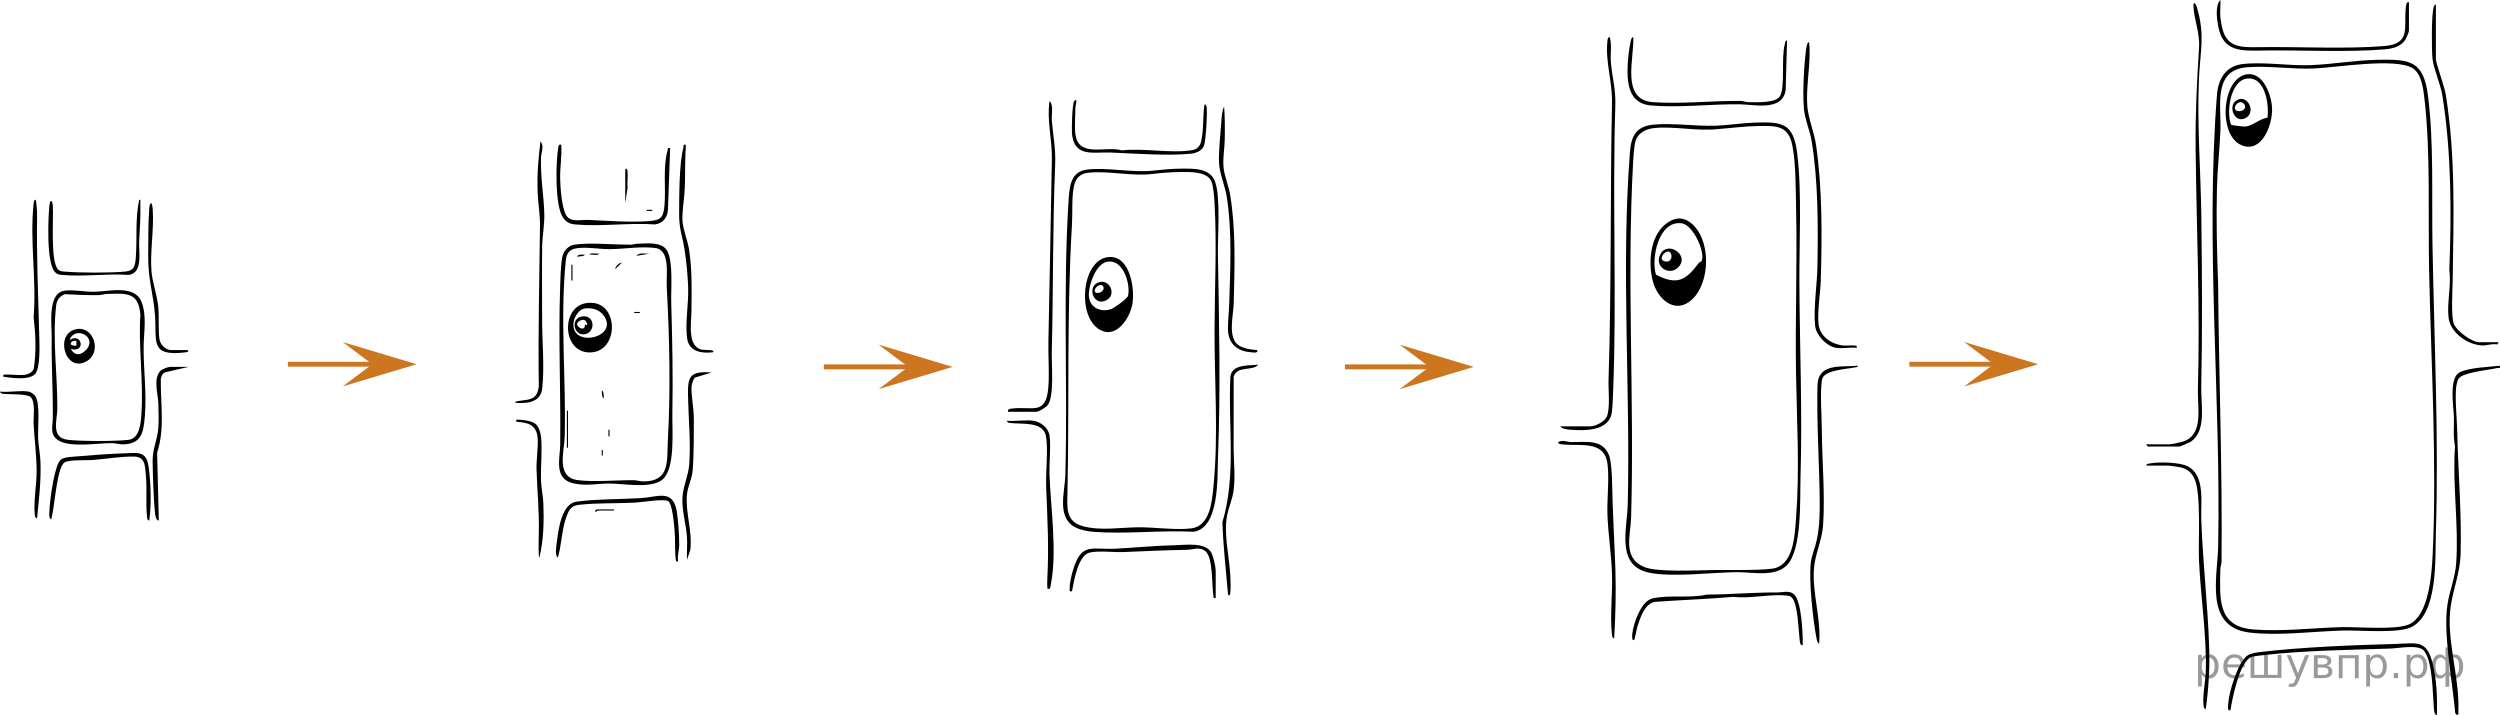 <?xml version="1.0" encoding="UTF-8"?>
<svg id="_Слой_1" data-name="Слой_1" xmlns="http://www.w3.org/2000/svg" width="506.747" height="144.896" version="1.1" viewBox="0 0 506.747 144.896">
  <!-- Generator: Adobe Illustrator 29.6.1, SVG Export Plug-In . SVG Version: 2.1.1 Build 9)  -->
  <path d="M481.875,12.12c6.694-.133,9.366.171,10.282,7.328,1.204,9.403.729,20.636.904,30.254.355,19.438,1.292,38.994.683,58.43-.161,5.129.469,16.209-4.924,18.959-2.689,1.371-10.431.621-13.848.714-5.933.161-13.248,1.133-19.045.406-9.164-1.149-6.424-11.238-6.306-17.558.569-30.409-2.627-61.073-.245-91.443.249-3.173,1.751-5.814,5.153-6.221,4.289-.512,9.401.391,13.864.212,4.488-.18,8.973-.99,13.482-1.08ZM449.612,57.766c.158,18.697.875,37.334.692,56.07-.005.537-.239,1.036-.246,1.573-.08,5.752-.74,11.598,6.713,12.185,5.852.461,11.924-.318,17.747-.472,3.376-.09,11.083.624,13.776-.559,3.991-1.753,4.602-10.007,4.787-13.864.909-18.98-.297-38.745-.701-57.766-.237-11.166.321-23.817-.93-34.777-.234-2.053-.574-5.274-2.489-6.382-3.586-2.074-15.34-.098-19.884.108-4.478.203-9.357-.616-13.67-.245-6.933.597-5.121,7.903-5.33,12.867-.161,3.827-.602,7.749-.701,11.58-.168,6.471.001,13.003.237,19.454"/>
  <path d="M355.592,24.856c5.74-.201,7.923.079,8.691,6.19.991,7.887.402,18.242.448,26.388.074,13.084.626,26.231.228,39.326-.133,4.381.368,14.775-2.825,17.872-2.494,2.419-7.004,1.297-10.258,1.345-5.106.076-12.348,1.016-17.225.178-7.241-1.244-4.834-8.777-4.712-13.918.565-23.764-1.378-47.712.447-71.42.249-3.229,1.236-5.181,4.69-5.547,3.739-.396,8.708.355,12.723.209,2.581-.094,5.206-.534,7.794-.625ZM356.502,25.54c-2.73.033-5.525.417-8.248.624-4.026.485-9.09-.629-12.95-.208-1.926.21-3.555,1.121-3.908,3.144-.159.907-.285,2.357-.339,3.3-1.374,24.147.275,48.362-.435,72.569-.105,3.575-1.758,8.027,2.562,9.926,2.627,1.155,10.869.69,14.162.649,3.415-.043,8.591.121,11.796-.264,4.475-.537,4.639-6.785,4.915-10.325.766-9.813.151-19.541-.007-29.326-.179-11.066.263-22.161.02-33.224-.085-3.878-.028-9.168-.756-12.89-.793-4.055-3.157-4.018-6.811-3.974Z"/>
  <path d="M239.548,34.182c2.445-.002,5.778-.132,6.758,2.663,1.157,3.3.491,11.073.561,14.904.25,13.557.562,27.626.012,41.157-.157,3.863.355,14.058-4.908,14.88-6.594-.342-13.715.502-20.246.023-1.161-.085-2.638-.362-3.674-.877-3.954-1.964-2.206-7.156-2.11-10.608.516-18.664-.532-37.335.675-55.954.177-2.724.489-5.615,3.777-6.004,4.102-.485,9.169.696,13.409.212,1.87-.206,3.87-.394,5.745-.396ZM239.321,34.864c-1.881.015-3.871.182-5.746.397-4.082.53-9.282-.747-13.186-.217-1.339.182-2.176.926-2.572,2.206-.646,2.091-.385,5.833-.522,8.12-1.087,18.093-.54,36.249-.917,54.348-.063,3.028-.475,5.962,3.094,6.933,3.675.999,7.643.246,11.353.23,3.209-.014,7.751.618,10.685.218,3.795-.517,4.151-5.468,4.455-8.51,1.048-10.466.171-21.527.22-32.075.039-8.321.471-16.892.007-25.233-.066-1.18-.223-3.567-.666-4.565-.879-1.978-4.391-1.867-6.204-1.852Z"/>
  <path d="M128.966,49.419c1.887-.035,5.085-.556,6.239,1.362,1.293,2.149.775,7.875.852,10.52.217,7.519.374,14.988.228,22.497-.065,3.348.66,11.243-2.034,13.432-2.289,1.86-7.688.812-10.597.782-2.549-.027-4.942.599-7.623-.091-3.788-.974-2.516-4.999-2.479-7.734.142-10.483-.385-21.191-.02-31.633.06-1.733.108-5.244.519-6.759.287-1.056,1.247-2.03,2.349-2.201,3.083-.477,8.239.041,11.599-.005.36-.005.7-.165.968-.17ZM116.9,50.321c-1.562.244-2.064,1.022-2.219,2.558-1.19,11.844.101,23.87-.221,35.712-.082,3.003-1.808,8.122,2.627,8.727,3.17.432,7.984-.014,11.366.011.66.005,1.29.26,2.042.255,5.423-.041,4.654-4.317,4.879-8.328.577-10.314.329-20.818-.228-31.139-.126-2.335.803-7.482-2.374-7.861-2.958-.353-6.155.214-9.096.244-2.164.022-4.751-.495-6.777-.178Z"/>
  <path d="M12.908,58.955c1.515-.309,4.323.205,6.102.186,3.04-.032,8.322-1.526,9.701,2.108,1.092,2.877.421,6.176.402,9.128-.03,4.783.654,9.194.236,14.109-.255,2.996-.598,5.427-4.202,5.585-.918.04-1.651-.25-2.497-.248-2.858.006-8.031.871-10.523-.399-2.179-1.11-1.44-2.934-1.423-4.697.052-5.471-.302-10.944-.229-16.376.034-2.538-.868-8.723,2.432-9.396ZM13.131,59.634c-1.084.417-1.625,1.206-1.754,2.34-.792,6.952.305,14.007.237,20.932-.023,2.308-1.362,5.83,2.152,6.245,2.664.315,9.668.315,12.292.005,2.348-.278,2.501-3.662,2.621-5.567.409-6.483-.643-13.274-.229-19.804-.363-4.651-2.872-4.295-6.73-4.209-.601.013-1.15.242-1.8.248-2.273.021-4.526-.06-6.79-.19Z"/>
  <path d="M435.05,90.061h4.665c.454,0,2.137-.36,2.667-.519,4.394-1.315,3.02-6.892,3.126-10.521.474-16.262-.281-32.42-.455-48.651-.077-7.192.242-13.599.689-20.708.198-3.153-1.022-5.601-1.132-8.417-.043-1.107.466-.568.697.216,1.687,5.739.682,8.758.427,14.334-.426,9.338.363,18.885.475,28.202.139,11.547.228,23.044-.02,34.567-.073,3.377,1.132,8.912-2.188,11.004-.262.165-2.095.947-2.239.947h-6.371c-.04,0-.359-.307-.341-.455Z"/>
  <path d="M316.276,86.422h6.03c1.032,0,2.863-.887,3.348-1.885.785-1.616.333-5.584.397-7.563.605-18.657.315-37.485.703-56.154.088-4.259-1.394-8.384-.929-12.528.038-.34.047-.702.461-.787.492,1.644.088,3.421.234,5.113.276,3.194,1.019,5.337.904,8.871-.622,19.214.315,38.583-.442,57.779-.048,1.22-.104,3.16-.259,4.29-.521,3.807-5.36,3.778-8.293,3.554-.602-.046-1.839-.117-2.153-.691Z"/>
  <path d="M506.722,74.142c.111.683-.165.366-.551.46-1.664.405-7.053.863-7.839,2.182-.218.365-.406,1.155-.458,1.59-.284,2.403.133,6.254.193,8.854.186,8.046.928,17.08.701,25.017-.108,3.799-1.44,6.934-1.994,10.515-1.044,6.738,1.849,14.539,1.529,21.318-.017.351.217.899-.337.791-.407-.262-.318-.614-.357-1.009-.595-6.099-2.392-15.631-1.514-21.324.417-2.705,1.559-5.503,1.763-8.245.574-7.722-.8-16.088-.227-23.898-.424-1.94-.171-3.938-.228-5.913-.059-2.06-1.078-7.912,1.192-9.024,1.915-.938,5.948-1.092,8.126-1.314Z"/>
  <path d="M506.496,69.365l-.337.456c-.956-.216-2.094.223-2.937.203-2.996-.072-6.522-2.554-6.901-5.612-.356-2.871.581-6.71.153-9.725.462-11.555.423-23.754-1.388-35.209-.401-2.538-1.784-5.412-2.017-7.536-.192-1.754-.226-8.795.196-10.269.088-.308.088-.695.488-.763v11.03c0,.894,1.73,5.524,2.015,7.31,1.999,12.497,1.572,24.911,1.388,37.484-.029,2.016-.363,7.298.225,8.891.535,1.451,3.67,3.74,5.132,3.74h3.982Z"/>
  <path d="M372.136,70.502c-1.861-.308-4.004-2.529-4.21-4.434-.379-3.501.402-8.415.465-12.045.142-8.186.162-17.392-1.178-25.45-.37-2.229-1.397-4.409-1.57-6.618-.263-3.346.012-8.704.465-12.06.117-.865.587-2.289.681-.459.196,3.814-.741,8.289-.452,12.052.196,2.543,1.406,5.303,1.789,7.992,1.276,8.963,1.204,18.232.948,27.272-.073,2.571-.749,6.646-.439,9.062.312,2.429,2.622,3.945,4.895,4.205.822.094,1.706-.071,2.478.028.415.053.368-.079.337.455-1.288-.149-2.981.204-4.209,0Z"/>
  <path d="M204.328,83.466c-.163-.542.403-.611.814-.659,4.174-.49,6.872,1.474,7.348-4.26.247-2.981-.046-6.275.02-9.305.266-12.314.468-24.741.703-37.05.075-3.93-1.07-7.812-.464-11.723.863.852.356,2.755.455,3.978.252,3.099.811,5.647.678,8.87-.523,12.707-.375,25.485-.69,38.201-.063,2.553.537,8.644-.797,10.575-.302.438-1.83,1.374-2.266,1.374h-5.802Z"/>
  <path d="M376.572,74.143c.058.338-.426.282-.678.339-1.736.392-6.273.497-6.588,2.514-.403,2.579-.042,7.396-.023,10.23.042,6.157.683,13.24.246,19.331-.21,2.93-1.609,5.765-1.837,8.625-.408,5.108,1.519,10.255,1.033,15.358-.368-.316-.462-.822-.546-1.274-.704-3.769-1.548-11.507-1.137-15.19.165-1.478.927-3.191,1.23-4.684.581-2.863.609-5.401.576-8.313-.087-7.554-.629-15.378-.448-22.924.111-4.626,4.793-3.715,8.173-4.014Z"/>
  <path d="M493.98,144.869c-.584.236-.624-1.179-.653-1.506-.248-2.83-.2-9.217-1.972-11.446-1.074-1.351-5.159-.509-6.807-.455-8.335.274-17.713.39-25.946,1.357-.58.068-1.699.173-2.177.326-2.446.782-3.951,8.483-4.312,10.817-.694.209-.485-.807-.462-1.26.121-2.352,1.969-8.595,3.989-9.886.668-.427,1.916-.582,2.735-.677,8.317-.974,18.647-1.383,27.064-1.605,4.389-.116,6.359-.972,7.615,3.779.895,3.385.971,7.077.926,10.557Z"/>
  <path d="M435.05,94.382c.092-.456.467-.388.799-.452,1.8-.35,5.996-.229,7.597.589,3.588,1.833,2.628,7.364,2.744,10.676.303,8.708,1.328,17.442,1.611,26.135.135,4.12-.129,8.329-.695,12.404-.415-.086-.42-.446-.46-.786-.224-1.912.428-5.013.472-7.05.159-7.348-1.053-14.932-1.384-22.288-.18-3.993.47-13.205-.855-16.43-.555-1.35-1.545-2.179-2.994-2.466-.456-.09-2.034-.331-2.4-.331h-4.437Z"/>
  <path d="M104.44,81.644c-.05-.323.628-.355.858-.389,2.155-.315,3.539-.189,3.92-2.906-.165-10.836.113-21.715.236-32.513.028-2.414-.351-4.355-.462-6.607-.173-3.514.114-7.099.565-10.572.798.912.135,2.272.105,3.287-.121,4.108.562,7.604.669,11.405.058,2.05-.417,4.717-.442,6.789-.059,4.93.002,9.87,0,14.802-.002,4.395.509,9.487.009,13.863-.318,2.786-3.165,3.055-5.46,2.841Z"/>
  <path d="M254.842,70.958c.206.705-.797.482-1.249.45-2.467-.173-4.349-1.421-4.642-4.001-.166-1.462.155-4.024.204-5.659.214-7.228.63-14.609-.486-21.806-.345-2.221-1.464-4.809-1.571-6.843-.117-2.24.29-6.046.464-8.422.066-.898.16-2.33.568-3.071.164,2.219.164,4.487.122,6.717-.035,1.824-.427,3.748-.235,5.674.163,1.632,1.033,3.689,1.332,5.491,1.187,7.137.906,14.806.723,22.039-.059,2.317-1.205,6.628.784,8.294.98.821,2.739,1.06,3.986,1.135Z"/>
  <path d="M113.767,29.339c.154,2.324-.272,4.612-.224,6.933.037,1.826.331,5.678,1.164,7.252.879,1.661,2.914.971,4.634,1.054,3.817.184,8.497.527,12.297.233,2.502-.194,2.851-.887,3.06-3.309.292-3.387-.359-7.698.621-10.989.117-.394-.081-.593.519-.491l-.453,12.622c-.174,1.552-1.034,2.615-2.612,2.847-5.201-.376-11.049.483-16.169.004-1.149-.107-1.817-.432-2.479-1.388-1.683-2.431-1.464-11.143-.977-14.147.067-.412.121-.753.619-.62Z"/>
  <path d="M139.024,29.339c-.194,2.913-.114,5.847-.217,8.764-.071,2.007-.565,4.644-.475,6.591.081,1.757,1.061,4.063,1.349,5.935.645,4.197.518,8.296.473,12.472-.027,2.509-.893,7.227,2.224,7.803.229.042,2.869-.073,2.108.506-2.321.26-4.841-.133-5.212-2.862-.423-3.112.324-6.962.218-10.225-.079-2.419-.364-5.495-.76-7.883-.475-2.862-1.093-4.067-1.073-7.119.024-3.619-.012-10.134.88-13.458.105-.392-.162-.632.485-.525Z"/>
  <path d="M362.236,8.187l-.285,10.061c-.64,4.385-6.356,2.924-9.372,2.892-5.771-.061-12.392.743-17.982.234-4.5-.409-4.845-4.58-4.666-8.295.056-1.158.27-3.138.516-4.26.096-.435.121-1.144.617-1.314.236,4.326-2.605,12.712,3.974,13.2,5.664.42,11.972-.306,17.767-.247.538.005,1.036.238,1.574.246,1.55.023,5.454.219,6.373-1.154,1.16-1.735.255-7.801,1.022-10.578.086-.312.027-.707.463-.786Z"/>
  <path d="M255.068,73.916c-1.258,1.395-4.218.155-5.001,2.391.019,4.853-.04,9.707-.015,14.56.015,2.924.39,5.555-.018,8.606-.235,1.757-.936,3.258-1.275,4.866-.797,3.783.454,8.535.629,12.436.043.956.106,2.522-.009,3.425-.04.314-.134.674-.453.337-.412-4.884-.992-9.78-1.148-14.677,2.868-9.55,1.117-19.688,1.622-29.537.338-2.554,3.708-2.183,5.668-2.406Z"/>
  <path d="M450.067,3.525c.043.462.224,1.46.328,1.946.855,3.99,3.521,4.151,7.076,4.09,8.169-.14,18.015.432,25.926-.24,5.294-.45,3.858-3.742,4.241-7.587.034-.34.068-1.494.655-1.279v5.799c0,.173-.493,1.394-.634,1.64-.883,1.534-2.614,1.97-4.261,2.109-7.562.639-16.983.11-24.789.24-4.258.071-7.965.268-8.938-4.73-.291-1.492-.741-4.384.396-5.513.075,1.144-.104,2.396,0,3.525Z"/>
  <path d="M327.195,129.406c-.414-.086-.423-.447-.461-.788-.416-3.7.153-8.432.018-12.299-.14-4.004-.775-8.037-.929-12.035-.12-3.122.489-8.002-.091-10.825-.875-4.253-5.882-2.953-9.12-3.393-.341-.046-.701-.031-.79-.458.96-.511,1.771-.021,2.619-.005,3.001.059,6.544-.725,7.788,2.905.324.946.506,3.62.524,4.707.104,6.091.471,12.088.683,18.194.161,4.646.009,9.372-.239,13.996Z"/>
  <path d="M365.422,130.769c-.591.211-.61-.921-.655-1.277-.228-1.811-.332-7.223-1.608-8.4-.307-.283-.398-.287-.797-.341-3.371-.451-7.469.662-10.942.229-5.319.457-10.701.641-16.048,1.017-2.066.479-2.861,3.186-3.457,4.96-.162.483-.531,2.575-.625,2.675-.539.576-.463-.889-.45-1.021.207-2.113,1.758-6.745,4.076-7.298,3.322-.793,7.614-.005,11.043-.788,4.79-.03,9.56-.459,14.353-.435,1.033.005,2.324-.461,3.284.336,1.624,1.348,1.837,8.206,1.825,10.341Z"/>
  <path d="M137.431,113.712c-.285.375-.414-.022-.454-.336-.224-1.752-.069-3.919-.229-5.687-.107-1.176-.429-5.697-1.362-6.144-.967-.463-5.352.27-6.715.34-3.662.189-7.791.03-11.38.452-1.542.181-1.961,1.027-2.449,2.329-.973,2.599-1.002,5.686-1.758,8.365-.696-.426-.297-2.446-.197-3.269.306-2.515.973-7.677,3.974-8.082,4.053-.546,8.801-.466,12.947-.705,3.51-.202,6.567-1.934,7.366,2.649.315,1.81.496,4.935.503,6.789.004,1.106-.402,2.175-.245,3.299Z"/>
  <path d="M28.217,40.484c.395-.055.214.517.225.792.098,2.607-.122,5.152-.237,7.726-.095,2.124.818,6.375-2.147,6.723-4.331-.31-9.175.394-13.441.006-.636-.058-1.004-.08-1.472-.576-1.777-1.883-1.389-10.77-1.141-13.429.125-1.34.602-1.318.7-.003.182,2.441-.548,11.517,1.134,12.967.379.327.775.316,1.235.358,3.062.277,9.251.282,12.308 0,1.954-.18,2.037-1.35,2.16-3.072.267-3.748-.147-7.739.676-11.492Z"/>
  <path d="M246.422,121.218c-.597.048-.378.032-.448-.343-.389-2.093-.015-7.995-1.71-9.214-1.24-.891-2.411-.234-3.635-.214-4.359.074-8.624.27-12.97.455-1.859.079-5.332-.35-6.912.141-2.258.702-3.059,5.738-3.451,7.81-.654.137-.461-.318-.463-.805-.004-.987.409-2.649.706-3.617,1.703-5.553,3.75-3.975,8.528-4.212,3.975-.197,8.062-.626,12.041-.701,2.344-.044,6.341-.7,7.495,1.624.325.654.819,2.83.819,3.502v5.572Z"/>
  <path d="M30.26,105.526c-.414-.086-.423-.447-.461-.787-.28-2.487.025-5.603-.222-8.193-.189-1.984-.041-3.95-2.384-3.999-2.575-.055-5.797.497-8.424.696-1.215.092-4.762-.09-5.663.48-1.678,1.061-2.021,9.514-2.752,11.575-.41-.311-.373-.794-.36-1.251.07-2.378.615-6.24,1.267-8.529.725-2.547.968-2.732,3.645-2.952,3.276-.269,7.212-.597,10.466-.683,2.059-.054,3.955-.504,4.558,1.808.34,1.303.488,3.517.557,4.901.113,2.243.079,4.729-.228,6.934Z"/>
  <path d="M144.257,75.508l-3.406,1.027c-.336.304-.656,1.405-.676,1.846-.082,1.84.46,4.469.461,6.335.003,3.126.023,7.647-.238,10.697-.14,1.641-.985,3.211-1.144,4.77-.375,3.694,1.164,7.58.656,11.345l-.656,1.956c-.081-1.537.104-3.126-.004-4.659-.188-2.655-1.057-5.299-.918-7.973.118-2.265,1.22-4.402,1.384-6.803.303-4.425-.14-9.02-.246-13.418-.1-4.108.088-5.51,4.787-5.124Z"/>
  <path d="M5.12,75.96c.658-.097,1.519-.549,1.722-1.235.556-3.472.368-6.984-.025-10.468.619-7.666-.819-15.354 0-22.989.036-.34.051-.702.462-.787.093,1.059.257,1.996.24,3.082-.13,8.315.224,16.628.455,24.996.044,1.599.196,6.231-.905,7.301-1.242,1.207-4.422.788-6.043.549-.399-.059-.38.119-.342-.449,1.381-.143,3.106.195,4.437,0Z"/>
  <path d="M217.98,27.177c.61,4.912,6.172,2.315,9.433,3.307,4.299-.511,10.186.676,14.29-.063,1.631-.294,1.79-1.618,1.985-3.019.276-1.984.141-4.238.46-6.251.509.136.431.612.464,1.011.104,1.249-.185,6.133-.523,7.233-.36,1.171-1.652,1.665-2.779,1.771-4.857.457-11.225-.048-16.154-.246-3.492-.14-7.34,1.05-7.861-3.742-.097-.895.036-6.267.459-6.711.792-.832.225,1.175.225,1.251,0,1.65-.193,3.904,0,5.458Z"/>
  <path d="M209.447,85.285c1.524.215,3.114,1.481,3.304,3.065.286,2.381-.11,5.474-.015,7.974.259,6.784,1.589,15.702.238,22.28-.077.376-.001.787-.568.797-.186.003-.141-1.658-.125-1.945.368-6.881.019-12.076-.228-18.858-.108-2.982.451-7.473-.043-10.191-.55-3.025-4.78-2.379-7.123-2.66-.342-.041-.702-.044-.788-.463,1.667.167,3.735-.227,5.347,0Z"/>
  <path d="M37.999,70.957c.384.289-.027.414-.34.453-7.433.93-5.821-2.228-6.25-7.627-.338-4.262-1.397-7.169-1.365-11.58.024-3.248-.035-6.796.217-10.017.025-.314.093-.814.343-1.024.235 0.0.333.99.351,1.243.296,4.126-.599,8.825-.234,12.742.205,2.203,1.119,4.631,1.36,7.056.201,2.023-.042,4.728.244,6.579.168,1.089,1.285,2.175,2.374,2.175h3.299Z"/>
  <path d="M38.226,74.368l-4.713,1.088c-.585.236-.799.774-.921,1.354-.063,5.035.862,10.069-.745,14.948l.347,13.77c-.654-.077-.741-1.211-.791-1.711-.29-2.888-.408-7.247-.467-10.22-.053-2.655.972-4.378,1.155-6.824.113-1.505.05-3.485.001-5.022-.062-1.937-1.091-4.996.442-6.59.318-.331,1.536-.792,1.938-.792h3.754Z"/>
  <path d="M5.802,79.372c.407.072,1.111.551,1.358.917,1.03,1.526.474,6.47.567,8.53.067,1.495.418,3.267.474,4.757.143,3.849-.296,7.681-.694,11.494-.413-.086-.423-.447-.461-.788-.28-2.492.394-6.169.378-8.839-.019-3.109-.422-6.252-.606-9.353-.088-1.484.417-4.518-.572-5.569-.69-.734-4.247-.555-5.458-.685-.341-.037-.704-.051-.787-.464,1.742.215,4.152-.292,5.802,0Z"/>
  <path d="M108.685,86.044c.567.572.903,1.744.985,2.541.281,2.749-.108,6.037-.007,8.876.05,1.408.421,3.121.474,4.53.138,3.657.076,7.488-.806,11.042-.245-0-.136-4.42-.123-4.901.12-4.629-.318-8.415-.455-12.944-.062-2.059.407-4.761.21-6.58-.274-2.528-2.03-3.002-4.298-3.095-.015-.404-.115-.484.34-.456,1.089.068,2.915.218,3.679.989Z"/>
  <path d="M126.738,34.341c.279-.369.413.003.456.337.135,1.06-.107,2.334.01,3.426l-.466,3.059v-6.823Z"/>
  <path d="M124.462,103.252v.227h-3.299c-.046,0-.256.347-.569.225-.074-.063.291-.453.341-.453h3.527Z"/>
  <rect x="131.062" y="42.531" width="1.135" height=".223"/>
  <path d="M455.475,15.055c3.402-.469,5.055,4.499,5.078,7.12.028,3.205-2.075,8.923-6.162,7.275-4.896-1.974-4.066-13.686,1.084-14.396ZM459.611,23.868c.352-2.316-.316-7.322-3.11-7.895-4.209-.864-5.353,6.382-4.281,9.281.114.163,2.528.429,2.915.396,1.485-.124,3.01-1.67,4.477-1.782Z"/>
  <path d="M343.044,60.642c-3.461,3.281-7.102-0-8.043-3.739-.919-3.651-.561-8.873,2.543-11.424,1.621-1.332,3.387-1.68,5.131-.341,4.184,3.215,4.075,11.989.369,15.503ZM344.888,52.939c.892-1.539-1.615-7.305-3.939-7.665-4.724-.732-6.315,7.004-5.29,10.405,4.26,2.195,6.023,1.18,8.643-2.318.17-.227.535-.334.586-.421Z"/>
  <path d="M224.526,52.124c4.529-.624,5.631,6.526,4.958,9.749-.584,2.799-3.308,6.867-6.578,4.956-4.668-2.728-3.669-13.977,1.62-14.705ZM224.524,53.033c-2.335.345-3.71,4.417-3.816,6.448-.138,2.642,2.137,3.983,4.541,3.162.633-.216,3.306-2.137,3.421-2.72.48-2.454-.99-7.356-4.146-6.889Z"/>
  <path d="M118.715,61.46c6.648-1.15,6.961,9.207,1.519,9.931-6.235.83-6.769-9.023-1.519-9.931ZM118.252,62.591c-.856.195-1.764,1.592-1.929,2.39-1.194,5.753,9.285,3.634,6.093-.962-.913-1.315-2.623-1.779-4.164-1.428Z"/>
  <rect x="114.906" y="83.238" width=".228" height="7.505"/>
  <rect x="115.816" y="53.673" width=".228" height="3.184"/>
  <path d="M131.742,51.401l-2.728.45c.54-.769,1.923-.356,2.728-.45Z"/>
  <path d="M126.055,53.22l-1.363,1.362c.025-.566.792-1.334,1.363-1.362Z"/>
  <path d="M121.503,51.401c-.317.525-1.521.089-2.046.223.298-.523,1.519-.09,2.046-.223Z"/>
  <path d="M122.412,80.735c-.471-.152-.395-1.19-.45-1.59.471.152.395,1.19.45,1.59Z"/>
  <path d="M118.545,51.628c-.163.406-1.203.259-1.591.45.219-.639,1.035-.442,1.591-.45Z"/>
  <rect x="123.327" y="87.106" width=".223" height="1.362"/>
  <rect x="128.559" y="63.227" width="1.135" height=".223"/>
  <rect x="121.962" y="91.199" width=".223" height="1.135"/>
  <path d="M15.644,66.686c3.383-.492,5.034,4.694,1.955,6.511-4.443,2.622-6.716-5.819-1.955-6.511ZM14.335,70.732c.886,1.507,2.104,1.314,3.182.109,2.286-2.555-2.32-4.924-3.408-1.93,2.584-1.598,3.304,2.718.226,1.821ZM15.471,69.138c-.24-.234-1.134.041-1.132.568.001.315,1.017.458,1.131.339.032-.033.033-.876,0-.908Z"/>
  <path d="M453.09,20.536c2.288-1.928,4.524,2.293,1.978,3.452-2.129.969-3.373-2.277-1.978-3.452ZM454.787,20.982c-1.103-1.102-2.809,1.471-.965,1.556.945.043,1.732-.788.965-1.556Z"/>
  <path d="M340.088,54.276c-1.73,1.647-4.854-.134-3.533-2.735,1.463-2.879,6.173.222,3.533,2.735ZM338.045,50.978c-.763.068-1.915,1.602-.673,1.973,1.804.538,1.768-2.071.673-1.973Z"/>
  <path d="M223.151,57.128c1.881-.251,3.127,2.585,1.18,3.687-2.829,1.603-4.267-3.275-1.18-3.687ZM222.922,57.8c-.693.106-1.518,1.308-.705,1.542.751.216,1.901-.535,1.347-1.359-.187-.251-.365-.226-.642-.183Z"/>
  <path d="M117.801,64.178c2.745-.607,3.055,3.091.806,3.555-2.286.472-3.02-3.066-.806-3.555ZM118.491,64.883c-.559-.209-1.438.284-1.519.763-.116.688,1.744,1.723,1.578.077.894.671.324-.697-.059-.84Z"/>
  <g>
    <polygon points="75.451 73.83 69.451 69.33 84.451 73.83 69.451 78.33 75.451 73.83" fill="#cc761f"/>
    <line x1="78.251" y1="73.83" x2="58.351" y2="73.83" fill="none" stroke="#cc761f" stroke-linejoin="round"/>
  </g>
  <g>
    <polygon points="184.099 74.368 178.099 69.868 193.099 74.368 178.099 78.868 184.099 74.368" fill="#cc761f"/>
    <line x1="186.898" y1="74.368" x2="166.998" y2="74.368" fill="none" stroke="#cc761f" stroke-linejoin="round"/>
  </g>
  <g>
    <polygon points="289.722 74.368 283.722 69.868 298.722 74.368 283.722 78.868 289.722 74.368" fill="#cc761f"/>
    <line x1="292.522" y1="74.368" x2="272.622" y2="74.368" fill="none" stroke="#cc761f" stroke-linejoin="round"/>
  </g>
  <g>
    <polygon points="404.126 73.83 398.126 69.33 413.126 73.83 398.126 78.33 404.126 73.83" fill="#cc761f"/>
    <line x1="406.925" y1="73.83" x2="387.026" y2="73.83" fill="none" stroke="#cc761f" stroke-linejoin="round"/>
  </g>
<g style="stroke:none;fill:#000;fill-opacity:0.40"><path d="m 446.3,136.7 v 2.48 h -0.77 v -6.44 h 0.77 v 0.71 q 0.24,-0.42 0.61,-0.62 0.37,-0.20 0.88,-0.20 0.85,0 1.38,0.68 0.53,0.68 0.53,1.77 0,1.10 -0.53,1.77 -0.53,0.68 -1.38,0.68 -0.51,0 -0.88,-0.20 -0.37,-0.20 -0.61,-0.62 z m 2.61,-1.63 q 0,-0.85 -0.35,-1.32 -0.35,-0.48 -0.95,-0.48 -0.61,0 -0.96,0.48 -0.35,0.48 -0.35,1.32 0,0.85 0.35,1.33 0.35,0.48 0.96,0.48 0.61,0 0.95,-0.48 0.35,-0.48 0.35,-1.33 z"/><path d="m 455.0,134.9 v 0.38 h -3.52 q 0.05,0.79 0.47,1.21 0.43,0.41 1.19,0.41 0.44,0 0.85,-0.11 0.42,-0.11 0.82,-0.33 v 0.72 q -0.41,0.17 -0.85,0.27 -0.43,0.09 -0.88,0.09 -1.12,0 -1.77,-0.65 -0.65,-0.65 -0.65,-1.76 0,-1.15 0.62,-1.82 0.62,-0.68 1.67,-0.68 0.94,0 1.49,0.61 0.55,0.60 0.55,1.65 z m -0.77,-0.23 q -0.01,-0.63 -0.35,-1.00 -0.34,-0.38 -0.91,-0.38 -0.64,0 -1.03,0.36 -0.38,0.36 -0.44,1.02 z"/><path d="m 459.7,136.8 h 1.98 v -4.05 h 0.77 v 4.67 h -6.26 v -4.67 h 0.77 v 4.05 h 1.97 v -4.05 h 0.77 z"/><path d="m 466.0,137.9 q -0.33,0.83 -0.63,1.09 -0.31,0.25 -0.82,0.25 h -0.61 v -0.64 h 0.45 q 0.32,0 0.49,-0.15 0.17,-0.15 0.39,-0.71 l 0.14,-0.35 -1.89,-4.59 h 0.81 l 1.46,3.65 1.46,-3.65 h 0.81 z"/><path d="m 469.8,135.3 v 1.54 h 1.09 q 0.53,0 0.80,-0.20 0.28,-0.20 0.28,-0.57 0,-0.38 -0.28,-0.57 -0.28,-0.20 -0.80,-0.20 z m 0,-1.90 v 1.29 h 1.01 q 0.43,0 0.71,-0.17 0.28,-0.17 0.28,-0.48 0,-0.31 -0.28,-0.47 -0.28,-0.17 -0.71,-0.17 z m -0.77,-0.61 h 1.82 q 0.82,0 1.26,0.30 0.44,0.30 0.44,0.85 0,0.43 -0.23,0.68 -0.23,0.25 -0.67,0.31 0.53,0.10 0.82,0.42 0.29,0.32 0.29,0.79 0,0.62 -0.48,0.97 -0.48,0.34 -1.37,0.34 h -1.90 z"/><path d="m 478.1,132.8 v 4.67 h -0.77 v -4.05 h -2.49 v 4.05 h -0.77 v -4.67 z"/><path d="m 480.4,136.7 v 2.48 h -0.77 v -6.44 h 0.77 v 0.71 q 0.24,-0.42 0.61,-0.62 0.37,-0.20 0.88,-0.20 0.85,0 1.38,0.68 0.53,0.68 0.53,1.77 0,1.10 -0.53,1.77 -0.53,0.68 -1.38,0.68 -0.51,0 -0.88,-0.20 -0.37,-0.20 -0.61,-0.62 z m 2.61,-1.63 q 0,-0.85 -0.35,-1.32 -0.35,-0.48 -0.95,-0.48 -0.61,0 -0.96,0.48 -0.35,0.48 -0.35,1.32 0,0.85 0.35,1.33 0.35,0.48 0.96,0.48 0.61,0 0.95,-0.48 0.35,-0.48 0.35,-1.33 z"/><path d="m 485.2,136.4 h 0.88 v 1.06 h -0.88 z"/><path d="m 488.6,136.7 v 2.48 h -0.77 v -6.44 h 0.77 v 0.71 q 0.24,-0.42 0.61,-0.62 0.37,-0.20 0.88,-0.20 0.85,0 1.38,0.68 0.53,0.68 0.53,1.77 0,1.10 -0.53,1.77 -0.53,0.68 -1.38,0.68 -0.51,0 -0.88,-0.20 -0.37,-0.20 -0.61,-0.62 z m 2.61,-1.63 q 0,-0.85 -0.35,-1.32 -0.35,-0.48 -0.95,-0.48 -0.61,0 -0.96,0.48 -0.35,0.48 -0.35,1.32 0,0.85 0.35,1.33 0.35,0.48 0.96,0.48 0.61,0 0.95,-0.48 0.35,-0.48 0.35,-1.33 z"/><path d="m 493.7,135.1 q 0,0.98 0.30,1.40 0.30,0.41 0.82,0.41 0.41,0 0.88,-0.70 v -2.22 q -0.47,-0.70 -0.88,-0.70 -0.51,0 -0.82,0.42 -0.30,0.41 -0.30,1.39 z m 2,4.10 v -2.37 q -0.24,0.39 -0.51,0.55 -0.27,0.16 -0.62,0.16 -0.70,0 -1.18,-0.64 -0.48,-0.65 -0.48,-1.79 0,-1.15 0.48,-1.80 0.49,-0.66 1.18,-0.66 0.35,0 0.62,0.16 0.28,0.16 0.51,0.55 v -2.15 h 0.77 v 2.15 q 0.24,-0.39 0.51,-0.55 0.28,-0.16 0.62,-0.16 0.70,0 1.18,0.66 0.49,0.66 0.49,1.80 0,1.15 -0.49,1.79 -0.48,0.64 -1.18,0.64 -0.35,0 -0.62,-0.16 -0.27,-0.16 -0.51,-0.55 v 2.37 z m 2.77,-4.10 q 0,-0.98 -0.30,-1.39 -0.30,-0.42 -0.81,-0.42 -0.41,0 -0.88,0.70 v 2.22 q 0.47,0.70 0.88,0.70 0.51,0 0.81,-0.41 0.30,-0.42 0.30,-1.40 z"/></g></svg>
<!--File created and owned by https://sdamgia.ru. Copying is prohibited. All rights reserved.-->
